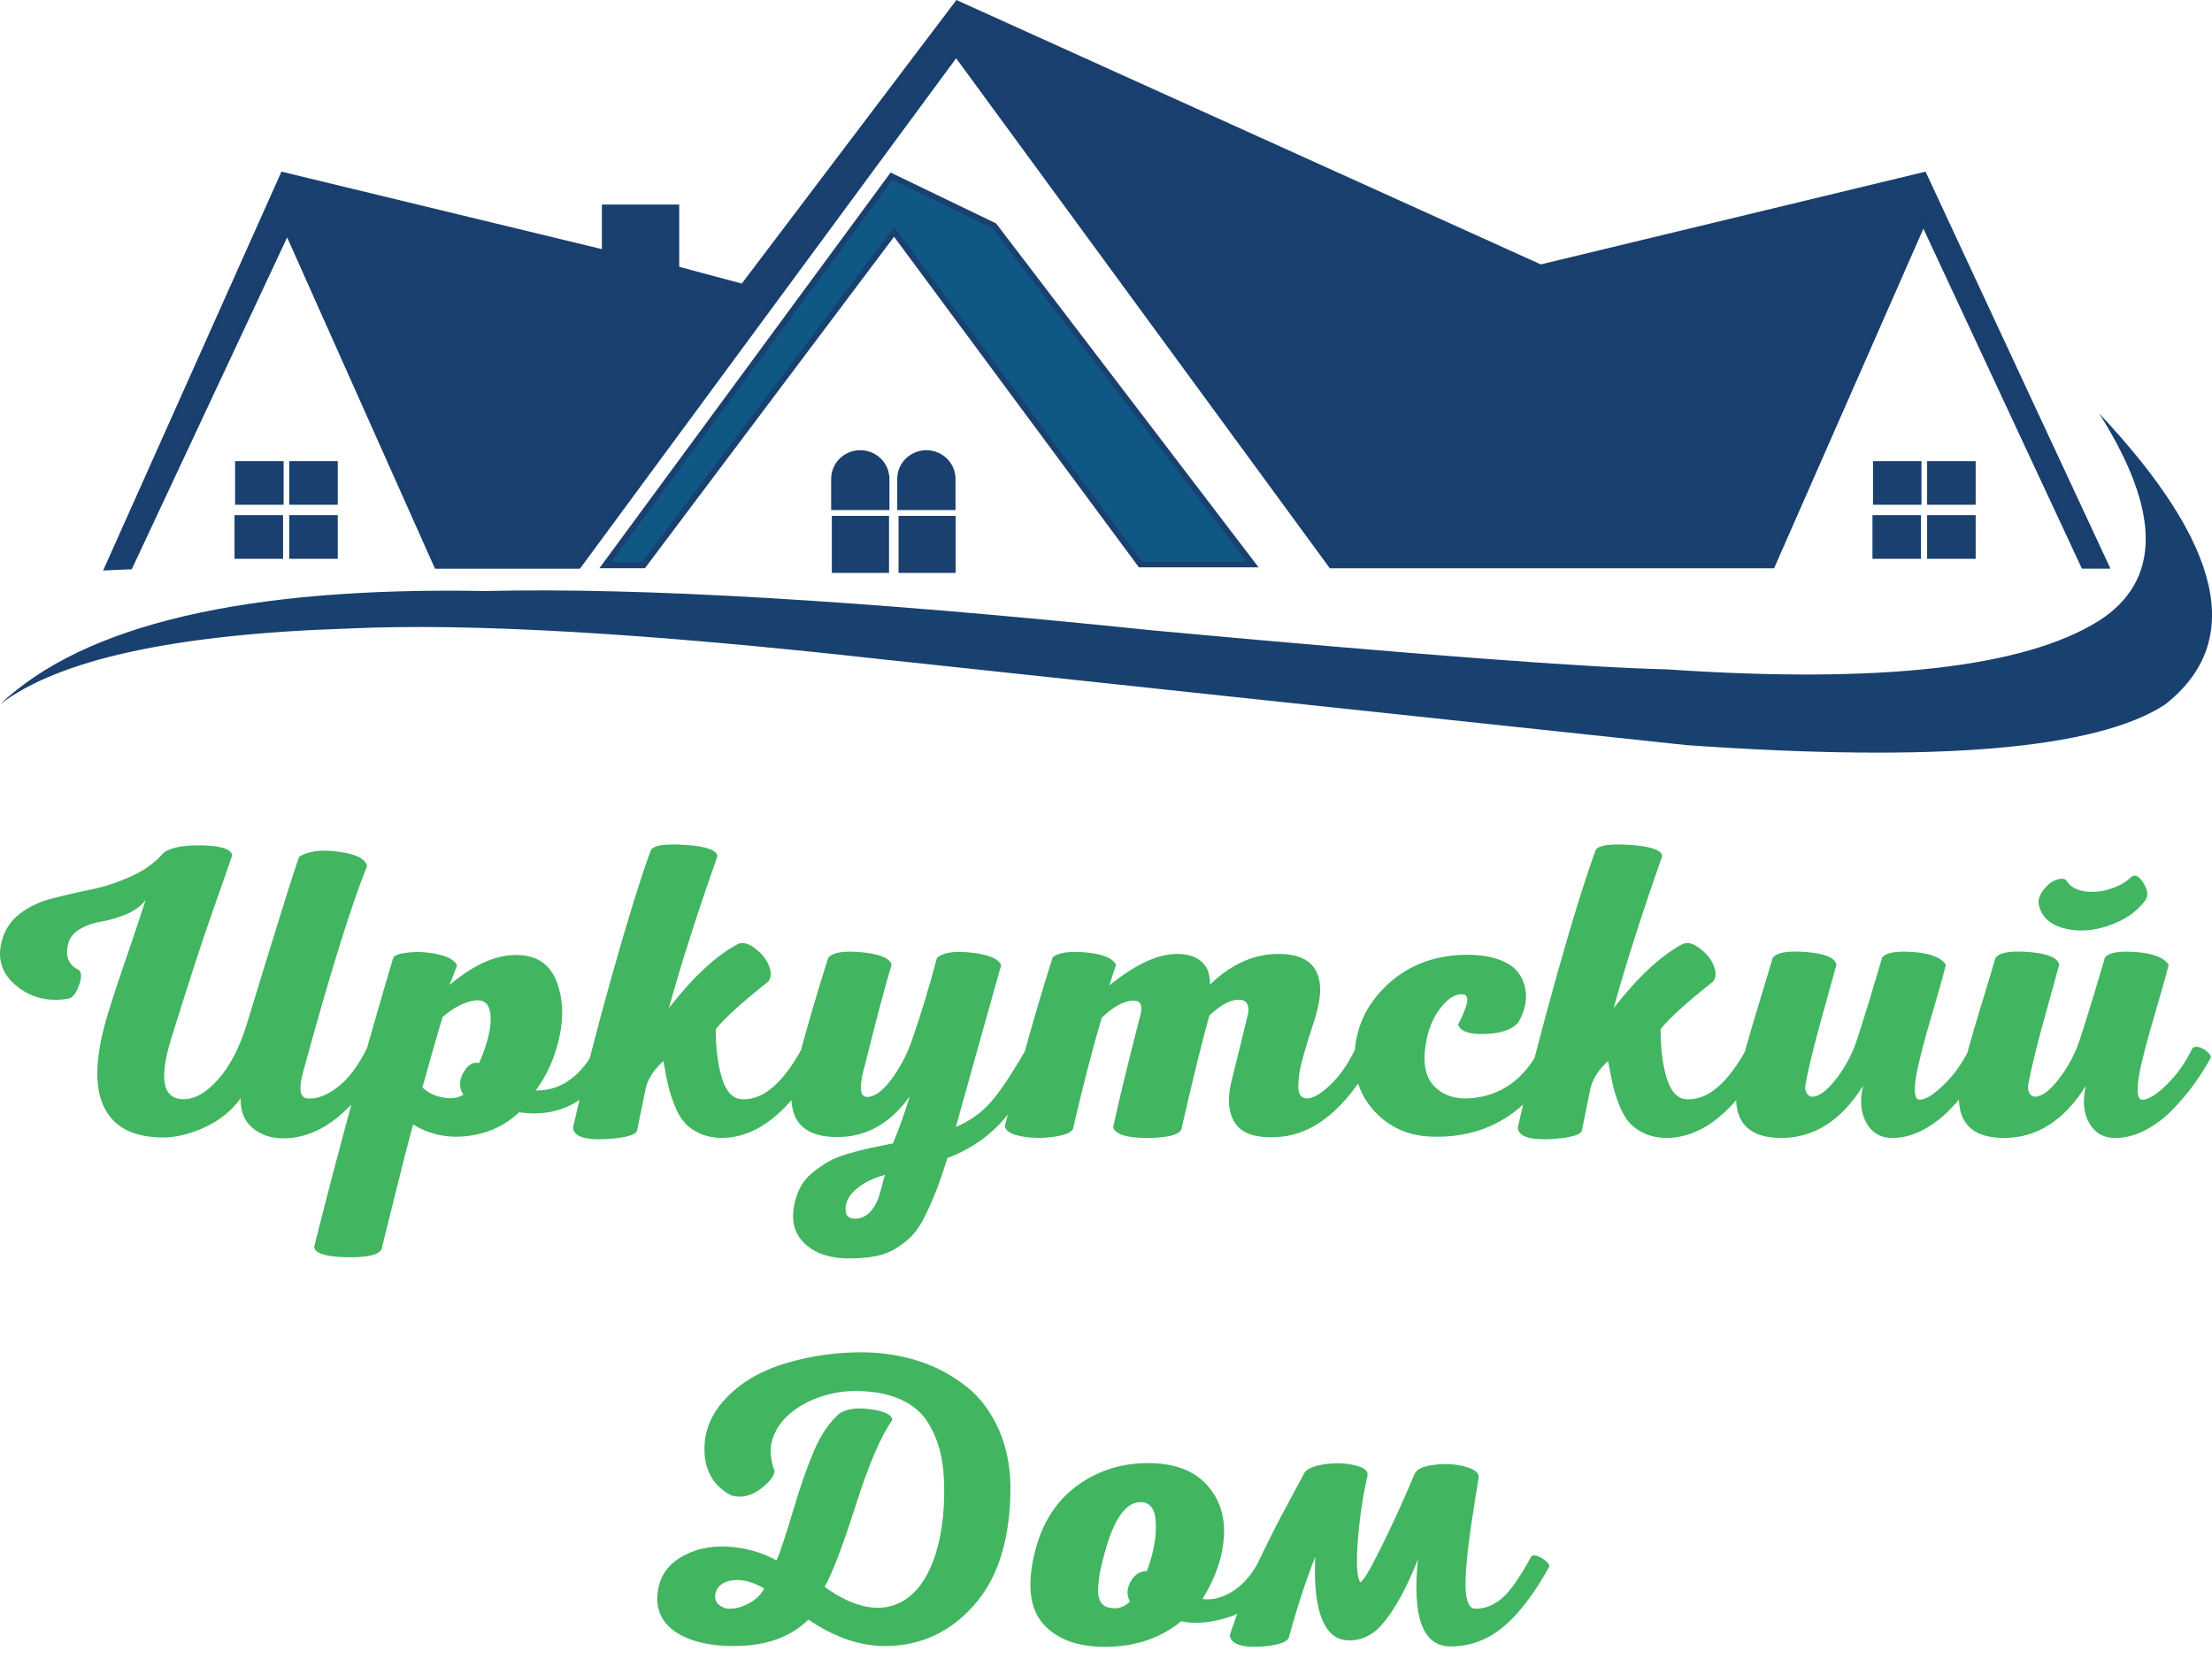 <?xml version="1.0" encoding="UTF-8"?> <svg xmlns="http://www.w3.org/2000/svg" width="32" height="24" viewBox="0 0 32 24" fill="none"><path fill-rule="evenodd" clip-rule="evenodd" d="M1.878 8.194L1.559 8.207L4.097 2.533L8.75 3.658V3.002H9.784V3.893L10.748 4.15L13.849 0.053L22.286 3.869L27.832 2.533L30.464 8.184H30.145L27.824 3.204L25.637 8.178H19.26L13.832 0.771L8.369 8.184H6.321L4.155 3.332L1.878 8.194Z" fill="#19406F"></path><path fill-rule="evenodd" clip-rule="evenodd" d="M13.836 0L22.29 3.825L27.856 2.483L30.531 8.226H30.118L27.825 3.308L25.665 8.221H19.238L13.832 0.843L8.39 8.227H6.293L4.154 3.435L1.906 8.235L1.492 8.253L4.072 2.483L8.707 3.604V2.959H9.826V3.86L10.731 4.102L13.836 0ZM13.863 0.106L10.764 4.199L9.741 3.926V3.044H8.792V3.713L4.121 2.583L1.626 8.162L1.851 8.152L4.156 3.23L6.349 8.142H8.347L13.832 0.699L19.282 8.135H25.609L27.823 3.101L30.172 8.141H30.397L27.808 2.582L22.282 3.914L13.863 0.106Z" fill="#193F6E"></path><path fill-rule="evenodd" clip-rule="evenodd" d="M9.309 8.177H8.755L12.897 2.55L14.383 3.266L18.122 8.164H16.497L12.935 3.353L9.309 8.177Z" fill="#0F5885"></path><path fill-rule="evenodd" clip-rule="evenodd" d="M12.884 2.496L14.41 3.232L18.207 8.207H16.476L12.934 3.425L9.33 8.22H8.671L12.884 2.496ZM12.91 2.603L8.839 8.134H9.288L12.935 3.282L16.519 8.122H18.035L14.355 3.299L12.91 2.603Z" fill="#19406F"></path><path fill-rule="evenodd" clip-rule="evenodd" d="M12.076 7.506H12.818V8.246H12.076V7.506Z" fill="#19406F"></path><path fill-rule="evenodd" clip-rule="evenodd" d="M12.034 7.463H12.861V8.288H12.034V7.463ZM12.119 7.548V8.203H12.775V7.548H12.119Z" fill="#19406F"></path><path fill-rule="evenodd" clip-rule="evenodd" d="M13.041 7.506H13.783V8.246H13.041V7.506Z" fill="#19406F"></path><path fill-rule="evenodd" clip-rule="evenodd" d="M12.999 7.463H13.825V8.288H12.999V7.463ZM13.084 7.548V8.203H13.74V7.548H13.084Z" fill="#19406F"></path><path fill-rule="evenodd" clip-rule="evenodd" d="M12.824 6.927L12.824 7.337H12.066V6.927C12.066 6.722 12.236 6.556 12.445 6.556C12.654 6.556 12.824 6.722 12.824 6.927H12.824Z" fill="#19406F"></path><path fill-rule="evenodd" clip-rule="evenodd" d="M12.445 6.598C12.258 6.598 12.109 6.746 12.109 6.927V7.294H12.781L12.781 6.97L12.781 6.927C12.781 6.746 12.632 6.598 12.445 6.598ZM12.864 6.885C12.843 6.675 12.662 6.513 12.445 6.513C12.213 6.513 12.024 6.698 12.024 6.927V7.379H12.867L12.867 6.885H12.864Z" fill="#19406F"></path><path fill-rule="evenodd" clip-rule="evenodd" d="M13.78 6.927L13.78 7.337H13.022V6.927C13.022 6.722 13.192 6.556 13.401 6.556C13.61 6.556 13.78 6.722 13.78 6.927H13.78Z" fill="#19406F"></path><path fill-rule="evenodd" clip-rule="evenodd" d="M13.401 6.598C13.215 6.598 13.065 6.746 13.065 6.927V7.294H13.737L13.737 6.97L13.737 6.927C13.737 6.746 13.588 6.598 13.401 6.598ZM13.82 6.885C13.799 6.675 13.619 6.513 13.401 6.513C13.169 6.513 12.98 6.698 12.98 6.927V7.379H13.823L13.823 6.885H13.82Z" fill="#19406F"></path><path fill-rule="evenodd" clip-rule="evenodd" d="M3.444 6.714H4.06V7.26H3.444V6.714Z" fill="#19406F"></path><path fill-rule="evenodd" clip-rule="evenodd" d="M3.401 6.671H4.103V7.302H3.401V6.671ZM3.486 6.756V7.217H4.018V6.756H3.486Z" fill="#19406F"></path><path fill-rule="evenodd" clip-rule="evenodd" d="M4.227 6.714H4.843V7.26H4.227V6.714Z" fill="#19406F"></path><path fill-rule="evenodd" clip-rule="evenodd" d="M4.184 6.671H4.886V7.302H4.184V6.671ZM4.269 6.756V7.217H4.801V6.756H4.269Z" fill="#19406F"></path><path fill-rule="evenodd" clip-rule="evenodd" d="M4.227 7.495H4.843V8.041H4.227V7.495Z" fill="#19406F"></path><path fill-rule="evenodd" clip-rule="evenodd" d="M4.184 7.452H4.886V8.084H4.184V7.452ZM4.269 7.537V7.998H4.801V7.537H4.269Z" fill="#19406F"></path><path fill-rule="evenodd" clip-rule="evenodd" d="M3.436 7.495H4.052V8.041H3.436V7.495Z" fill="#19406F"></path><path fill-rule="evenodd" clip-rule="evenodd" d="M3.393 7.452H4.095V8.084H3.393V7.452ZM3.478 7.537V7.998H4.01V7.537H3.478Z" fill="#19406F"></path><path fill-rule="evenodd" clip-rule="evenodd" d="M27.138 6.714H27.755V7.26H27.138V6.714Z" fill="#19406F"></path><path fill-rule="evenodd" clip-rule="evenodd" d="M27.096 6.671H27.797V7.302H27.096V6.671ZM27.181 6.756V7.217H27.712V6.756H27.181Z" fill="#19406F"></path><path fill-rule="evenodd" clip-rule="evenodd" d="M27.921 6.714H28.538V7.26H27.921V6.714Z" fill="#19406F"></path><path fill-rule="evenodd" clip-rule="evenodd" d="M27.879 6.671H28.581V7.302H27.879V6.671ZM27.964 6.756V7.217H28.495V6.756H27.964Z" fill="#19406F"></path><path fill-rule="evenodd" clip-rule="evenodd" d="M27.921 7.495H28.538V8.041H27.921V7.495Z" fill="#19406F"></path><path fill-rule="evenodd" clip-rule="evenodd" d="M27.879 7.452H28.581V8.084H27.879V7.452ZM27.964 7.538V7.998H28.495V7.538H27.964Z" fill="#19406F"></path><path fill-rule="evenodd" clip-rule="evenodd" d="M27.131 7.495H27.747V8.041H27.131V7.495Z" fill="#19406F"></path><path fill-rule="evenodd" clip-rule="evenodd" d="M27.088 7.452H27.79V8.084H27.088V7.452ZM27.173 7.538V7.998H27.705V7.538H27.173Z" fill="#19406F"></path><path fill-rule="evenodd" clip-rule="evenodd" d="M5.06 9.092C2.539 9.172 0.852 9.538 0 10.19C1.22 9.033 3.561 8.487 7.021 8.55C9.262 8.496 12.478 8.685 16.67 9.119C20.468 9.469 22.949 9.657 24.113 9.683C27.197 9.894 29.281 9.659 30.365 8.98C31.266 8.402 31.267 7.402 30.366 5.979C32.16 7.885 32.477 9.29 31.317 10.195C30.324 10.84 28.017 11.035 24.396 10.779C19.366 10.244 15.475 9.829 12.724 9.534C9.342 9.158 6.787 9.011 5.06 9.092Z" fill="#194170"></path><path d="M2.368 12.336C2.47 12.259 2.657 12.224 2.928 12.23C3.199 12.236 3.343 12.283 3.359 12.373C3.306 12.53 3.226 12.759 3.12 13.059C3.014 13.359 2.914 13.652 2.821 13.94C2.727 14.228 2.611 14.594 2.472 15.04C2.297 15.615 2.358 15.902 2.656 15.902C2.819 15.902 2.985 15.807 3.154 15.617C3.323 15.427 3.459 15.169 3.561 14.845C3.581 14.776 3.693 14.411 3.897 13.749C4.101 13.086 4.244 12.636 4.325 12.397C4.451 12.312 4.642 12.286 4.897 12.321C5.152 12.355 5.289 12.425 5.31 12.53C5.081 13.094 4.771 14.092 4.38 15.526C4.319 15.761 4.341 15.882 4.447 15.89C4.578 15.902 4.722 15.85 4.878 15.732C5.035 15.615 5.179 15.425 5.31 15.161C5.326 15.141 5.355 15.137 5.398 15.149C5.441 15.161 5.483 15.185 5.524 15.222C5.564 15.258 5.581 15.287 5.573 15.307C5.43 15.595 5.224 15.86 4.955 16.103C4.686 16.346 4.398 16.468 4.093 16.468C3.921 16.468 3.776 16.418 3.655 16.319C3.535 16.22 3.477 16.077 3.481 15.89C3.347 16.073 3.172 16.212 2.958 16.31C2.744 16.407 2.546 16.455 2.362 16.455C1.946 16.455 1.665 16.318 1.518 16.042C1.371 15.767 1.371 15.358 1.518 14.815C1.567 14.633 1.663 14.334 1.806 13.919C1.948 13.504 2.048 13.205 2.105 13.023C2.036 13.112 1.938 13.181 1.812 13.232C1.685 13.283 1.569 13.316 1.463 13.332C1.357 13.349 1.257 13.383 1.163 13.436C1.07 13.488 1.011 13.561 0.986 13.654C0.941 13.837 0.992 13.962 1.139 14.031C1.184 14.068 1.184 14.146 1.139 14.265C1.094 14.385 1.039 14.446 0.974 14.45C0.688 14.495 0.442 14.431 0.234 14.259C0.026 14.087 -0.043 13.871 0.026 13.612C0.071 13.446 0.16 13.313 0.292 13.214C0.425 13.115 0.581 13.042 0.763 12.995C0.944 12.949 1.13 12.906 1.319 12.868C1.509 12.829 1.701 12.766 1.894 12.679C2.088 12.592 2.246 12.478 2.368 12.336ZM7.542 13.819C7.795 13.839 7.966 13.968 8.055 14.207C8.145 14.446 8.157 14.713 8.092 15.006C8.027 15.3 7.913 15.556 7.75 15.775C7.937 15.779 8.105 15.725 8.254 15.614C8.403 15.502 8.522 15.352 8.612 15.161C8.628 15.137 8.658 15.132 8.701 15.146C8.743 15.16 8.785 15.186 8.826 15.222C8.867 15.258 8.883 15.287 8.875 15.307C8.573 15.915 8.119 16.176 7.511 16.091C7.303 16.285 7.055 16.4 6.765 16.434C6.476 16.469 6.213 16.413 5.976 16.267C5.923 16.457 5.846 16.758 5.744 17.169C5.642 17.581 5.567 17.883 5.518 18.078C5.465 18.159 5.29 18.195 4.995 18.187C4.699 18.179 4.549 18.128 4.545 18.035C4.92 16.544 5.302 15.151 5.689 13.855C5.705 13.819 5.781 13.793 5.915 13.779C6.05 13.765 6.19 13.774 6.337 13.806C6.484 13.839 6.576 13.891 6.612 13.964C6.596 14.013 6.559 14.108 6.502 14.25C6.877 13.934 7.224 13.79 7.542 13.819ZM6.955 14.475C6.894 14.463 6.812 14.477 6.71 14.517C6.608 14.558 6.506 14.623 6.404 14.712C6.364 14.841 6.312 15.018 6.248 15.243C6.185 15.468 6.139 15.631 6.111 15.732C6.192 15.809 6.293 15.858 6.414 15.878C6.534 15.899 6.631 15.884 6.704 15.836C6.639 15.739 6.639 15.632 6.704 15.517C6.769 15.401 6.845 15.356 6.93 15.38C7.04 15.129 7.096 14.92 7.098 14.754C7.1 14.588 7.053 14.495 6.955 14.475ZM11.608 15.155C11.629 15.123 11.681 15.133 11.764 15.186C11.848 15.238 11.882 15.279 11.865 15.307C11.441 16.069 10.97 16.453 10.453 16.462C10.33 16.462 10.223 16.441 10.132 16.401C10.04 16.36 9.965 16.309 9.908 16.246C9.851 16.183 9.801 16.098 9.759 15.991C9.716 15.883 9.684 15.784 9.664 15.693C9.643 15.602 9.621 15.487 9.597 15.35C9.446 15.487 9.358 15.631 9.334 15.781L9.217 16.352C9.205 16.413 9.079 16.453 8.838 16.474C8.541 16.498 8.363 16.464 8.306 16.37C8.29 16.346 8.286 16.32 8.294 16.291C8.441 15.643 8.626 14.92 8.85 14.122C9.075 13.324 9.262 12.719 9.413 12.306C9.442 12.233 9.599 12.204 9.884 12.221C10.169 12.237 10.332 12.283 10.373 12.36C10.377 12.373 10.377 12.387 10.373 12.403C10.092 13.197 9.86 13.924 9.676 14.584C10.027 14.134 10.357 13.827 10.667 13.661C10.736 13.624 10.821 13.643 10.921 13.718C11.02 13.793 11.089 13.878 11.125 13.973C11.162 14.069 11.158 14.145 11.113 14.201C10.738 14.497 10.485 14.726 10.355 14.888C10.355 15.171 10.385 15.41 10.447 15.605C10.508 15.799 10.606 15.899 10.74 15.903C11.042 15.915 11.331 15.666 11.608 15.155ZM12.275 18.205C12.018 18.205 11.814 18.14 11.664 18.011C11.513 17.881 11.451 17.707 11.48 17.488C11.496 17.379 11.526 17.281 11.569 17.194C11.611 17.107 11.672 17.032 11.749 16.969C11.827 16.906 11.903 16.852 11.979 16.808C12.054 16.763 12.152 16.724 12.272 16.689C12.392 16.655 12.494 16.629 12.578 16.61C12.661 16.592 12.774 16.569 12.917 16.541C12.999 16.35 13.08 16.123 13.162 15.86C12.88 16.253 12.532 16.449 12.116 16.449C11.537 16.449 11.335 16.123 11.511 15.471C11.662 14.904 11.818 14.365 11.982 13.855C12.047 13.778 12.208 13.752 12.465 13.776C12.722 13.8 12.866 13.859 12.899 13.952C12.801 14.28 12.672 14.764 12.514 15.404C12.473 15.538 12.453 15.652 12.455 15.748C12.457 15.843 12.499 15.882 12.581 15.866C12.687 15.846 12.8 15.751 12.92 15.581C13.04 15.41 13.133 15.228 13.198 15.034C13.333 14.641 13.451 14.25 13.553 13.861C13.635 13.78 13.802 13.754 14.055 13.782C14.307 13.81 14.45 13.871 14.483 13.964C14.295 14.629 14.077 15.408 13.828 16.303C14.032 16.218 14.204 16.094 14.345 15.93C14.486 15.766 14.656 15.508 14.856 15.155C14.872 15.135 14.902 15.132 14.944 15.146C14.987 15.16 15.029 15.184 15.07 15.219C15.111 15.253 15.125 15.283 15.113 15.307C14.876 15.736 14.657 16.056 14.455 16.267C14.253 16.478 14.004 16.64 13.706 16.753C13.645 16.948 13.592 17.102 13.547 17.218C13.502 17.333 13.449 17.454 13.388 17.579C13.327 17.705 13.265 17.801 13.201 17.868C13.138 17.935 13.062 17.997 12.972 18.053C12.883 18.11 12.782 18.15 12.669 18.172C12.557 18.194 12.426 18.205 12.275 18.205ZM12.403 17.628C12.534 17.612 12.634 17.517 12.703 17.343C12.728 17.274 12.76 17.158 12.801 16.996C12.609 17.049 12.46 17.128 12.354 17.233C12.273 17.31 12.232 17.398 12.232 17.497C12.232 17.597 12.289 17.64 12.403 17.628ZM18.476 16.449C18.178 16.466 17.979 16.403 17.877 16.261C17.775 16.119 17.752 15.921 17.809 15.666C17.826 15.601 17.863 15.448 17.923 15.207C17.982 14.966 18.021 14.803 18.042 14.718C18.066 14.641 18.067 14.578 18.045 14.529C18.023 14.481 17.975 14.459 17.901 14.463C17.791 14.467 17.657 14.542 17.498 14.687C17.416 14.963 17.279 15.516 17.088 16.346C17.039 16.423 16.872 16.462 16.586 16.462C16.301 16.462 16.14 16.411 16.103 16.31C16.177 15.961 16.309 15.415 16.501 14.669C16.517 14.608 16.516 14.56 16.498 14.523C16.479 14.487 16.44 14.471 16.378 14.475C16.244 14.487 16.097 14.57 15.938 14.724C15.808 15.161 15.669 15.698 15.522 16.334C15.494 16.387 15.399 16.424 15.238 16.446C15.077 16.469 14.921 16.466 14.77 16.437C14.619 16.409 14.542 16.358 14.538 16.285C14.79 15.309 15.021 14.497 15.229 13.849C15.31 13.78 15.471 13.757 15.712 13.779C15.952 13.801 16.097 13.861 16.146 13.958C16.126 14.011 16.093 14.11 16.048 14.256C16.423 13.952 16.749 13.8 17.027 13.8C17.182 13.8 17.301 13.838 17.384 13.913C17.468 13.988 17.508 14.098 17.504 14.244C17.809 13.948 18.14 13.8 18.494 13.8C18.755 13.8 18.931 13.872 19.02 14.016C19.11 14.16 19.122 14.357 19.057 14.608C19.045 14.661 19.024 14.731 18.996 14.818C18.967 14.905 18.942 14.985 18.919 15.058C18.897 15.131 18.873 15.211 18.849 15.298C18.825 15.385 18.807 15.462 18.797 15.529C18.787 15.596 18.782 15.658 18.782 15.714C18.782 15.771 18.792 15.815 18.812 15.845C18.833 15.875 18.865 15.89 18.91 15.89C18.996 15.89 19.108 15.825 19.247 15.693C19.385 15.561 19.508 15.384 19.613 15.161C19.634 15.137 19.665 15.132 19.708 15.146C19.751 15.16 19.793 15.186 19.834 15.222C19.874 15.258 19.889 15.287 19.876 15.307C19.473 16.04 19.006 16.421 18.476 16.449ZM21.258 13.812C21.43 13.816 21.574 13.841 21.693 13.885C21.811 13.93 21.898 13.987 21.953 14.056C22.008 14.124 22.044 14.201 22.063 14.286C22.081 14.371 22.081 14.457 22.063 14.542C22.044 14.627 22.013 14.708 21.968 14.785C21.886 14.89 21.728 14.948 21.494 14.958C21.259 14.968 21.126 14.922 21.093 14.821C21.118 14.777 21.136 14.74 21.148 14.712C21.161 14.683 21.178 14.64 21.2 14.581C21.223 14.522 21.231 14.476 21.225 14.441C21.219 14.407 21.197 14.388 21.161 14.384C21.047 14.376 20.931 14.452 20.815 14.614C20.699 14.777 20.631 14.983 20.61 15.234C20.594 15.453 20.646 15.619 20.766 15.732C20.886 15.846 21.047 15.899 21.246 15.89C21.707 15.862 22.051 15.619 22.28 15.161C22.296 15.137 22.326 15.133 22.368 15.149C22.411 15.165 22.453 15.191 22.494 15.225C22.535 15.259 22.551 15.285 22.543 15.301C22.127 16.091 21.513 16.472 20.702 16.443C20.38 16.431 20.113 16.315 19.901 16.094C19.689 15.873 19.587 15.605 19.595 15.289C19.603 14.88 19.763 14.53 20.075 14.241C20.387 13.951 20.782 13.808 21.258 13.812ZM25.276 15.155C25.297 15.123 25.349 15.133 25.432 15.186C25.516 15.238 25.549 15.279 25.533 15.307C25.109 16.069 24.638 16.453 24.12 16.462C23.998 16.462 23.891 16.441 23.799 16.401C23.708 16.36 23.633 16.309 23.576 16.246C23.519 16.183 23.469 16.098 23.426 15.991C23.384 15.883 23.352 15.784 23.332 15.693C23.311 15.602 23.289 15.487 23.264 15.35C23.113 15.487 23.026 15.631 23.001 15.781L22.885 16.352C22.873 16.413 22.747 16.453 22.506 16.474C22.208 16.498 22.031 16.464 21.974 16.37C21.958 16.346 21.954 16.32 21.962 16.291C22.108 15.643 22.294 14.92 22.518 14.122C22.742 13.324 22.93 12.719 23.081 12.306C23.109 12.233 23.266 12.204 23.552 12.221C23.837 12.237 24 12.283 24.041 12.36C24.045 12.373 24.045 12.387 24.041 12.403C23.76 13.197 23.527 13.924 23.344 14.584C23.694 14.134 24.025 13.827 24.334 13.661C24.404 13.624 24.488 13.643 24.588 13.718C24.688 13.793 24.756 13.878 24.793 13.973C24.83 14.069 24.826 14.145 24.781 14.201C24.406 14.497 24.153 14.726 24.023 14.888C24.023 15.171 24.053 15.41 24.114 15.605C24.175 15.799 24.273 15.899 24.408 15.903C24.71 15.915 24.999 15.666 25.276 15.155ZM27.227 13.855C27.276 13.782 27.426 13.755 27.677 13.773C27.927 13.791 28.085 13.853 28.15 13.958C28.126 14.059 28.085 14.207 28.028 14.402C27.971 14.596 27.92 14.772 27.875 14.93C27.83 15.088 27.79 15.246 27.753 15.404C27.716 15.562 27.699 15.687 27.701 15.778C27.703 15.869 27.728 15.913 27.777 15.909C27.863 15.905 27.979 15.831 28.126 15.687C28.273 15.543 28.395 15.37 28.493 15.167C28.513 15.143 28.546 15.137 28.591 15.149C28.636 15.161 28.677 15.186 28.716 15.222C28.755 15.258 28.768 15.287 28.756 15.307C28.682 15.441 28.602 15.568 28.514 15.69C28.427 15.811 28.323 15.934 28.202 16.058C28.082 16.181 27.949 16.28 27.802 16.355C27.655 16.43 27.506 16.466 27.355 16.462C27.196 16.457 27.077 16.384 26.998 16.24C26.918 16.096 26.903 15.919 26.952 15.708C26.638 16.21 26.244 16.462 25.771 16.462C25.221 16.462 25.017 16.154 25.16 15.538C25.209 15.323 25.298 15.005 25.426 14.584C25.554 14.163 25.627 13.922 25.643 13.861C25.696 13.78 25.859 13.751 26.132 13.773C26.405 13.795 26.55 13.857 26.567 13.958C26.562 13.975 26.519 14.133 26.435 14.432C26.351 14.732 26.289 14.961 26.248 15.119C26.159 15.475 26.114 15.684 26.114 15.745C26.126 15.822 26.161 15.862 26.218 15.866C26.32 15.862 26.437 15.773 26.57 15.599C26.702 15.425 26.801 15.236 26.866 15.034C26.976 14.697 27.096 14.305 27.227 13.855ZM30.823 12.694C30.876 12.642 30.935 12.664 31 12.761C31.07 12.867 31.082 12.954 31.037 13.023C30.915 13.189 30.738 13.311 30.508 13.39C30.277 13.469 30.061 13.482 29.86 13.43C29.658 13.377 29.537 13.266 29.496 13.095C29.48 13.027 29.501 12.954 29.56 12.877C29.619 12.8 29.681 12.75 29.747 12.728C29.812 12.706 29.859 12.707 29.887 12.731C29.944 12.824 30.037 12.879 30.165 12.895C30.294 12.911 30.419 12.898 30.541 12.855C30.664 12.813 30.758 12.759 30.823 12.694ZM30.45 13.855C30.499 13.782 30.649 13.755 30.899 13.773C31.15 13.791 31.308 13.853 31.373 13.958C31.349 14.059 31.308 14.207 31.251 14.402C31.194 14.596 31.143 14.772 31.098 14.93C31.053 15.088 31.012 15.246 30.976 15.404C30.939 15.562 30.922 15.687 30.924 15.778C30.926 15.869 30.951 15.913 31 15.909C31.086 15.905 31.202 15.831 31.349 15.687C31.495 15.543 31.618 15.37 31.716 15.167C31.736 15.143 31.769 15.137 31.814 15.149C31.858 15.161 31.9 15.186 31.939 15.222C31.978 15.258 31.991 15.287 31.979 15.307C31.905 15.441 31.825 15.568 31.737 15.69C31.649 15.811 31.545 15.934 31.425 16.058C31.305 16.181 31.171 16.28 31.025 16.355C30.878 16.43 30.729 16.466 30.578 16.462C30.419 16.457 30.3 16.384 30.22 16.24C30.141 16.096 30.126 15.919 30.175 15.708C29.861 16.21 29.467 16.462 28.994 16.462C28.444 16.462 28.24 16.154 28.383 15.538C28.432 15.323 28.52 15.005 28.649 14.584C28.777 14.163 28.85 13.922 28.866 13.861C28.919 13.78 29.082 13.751 29.355 13.773C29.628 13.795 29.773 13.857 29.789 13.958C29.785 13.975 29.741 14.133 29.658 14.432C29.574 14.732 29.512 14.961 29.471 15.119C29.382 15.475 29.337 15.684 29.337 15.745C29.349 15.822 29.384 15.862 29.441 15.866C29.543 15.862 29.66 15.773 29.792 15.599C29.925 15.425 30.024 15.236 30.089 15.034C30.199 14.697 30.319 14.305 30.45 13.855Z" fill="#41B560"></path><path d="M12.542 19.564C12.816 19.573 13.074 19.617 13.315 19.698C13.557 19.779 13.779 19.899 13.981 20.059C14.184 20.219 14.343 20.434 14.46 20.705C14.576 20.976 14.628 21.288 14.616 21.64C14.596 22.331 14.416 22.864 14.076 23.238C13.737 23.613 13.323 23.804 12.837 23.812C12.46 23.82 12.08 23.692 11.695 23.43C11.442 23.68 11.09 23.808 10.64 23.812C10.284 23.816 10.002 23.752 9.793 23.621C9.585 23.489 9.491 23.304 9.511 23.065C9.532 22.835 9.639 22.659 9.833 22.538C10.028 22.416 10.255 22.362 10.514 22.374C10.774 22.386 11.014 22.453 11.235 22.574C11.293 22.436 11.371 22.198 11.472 21.858C11.572 21.518 11.673 21.229 11.775 20.99C11.877 20.752 12 20.572 12.143 20.45C12.246 20.381 12.396 20.36 12.594 20.387C12.793 20.413 12.898 20.464 12.91 20.541C12.747 20.768 12.57 21.179 12.38 21.776C12.189 22.373 12.039 22.766 11.929 22.956C12.289 23.215 12.608 23.308 12.886 23.235C13.123 23.171 13.309 22.997 13.444 22.713C13.579 22.43 13.651 22.07 13.659 21.634C13.663 21.423 13.649 21.235 13.616 21.069C13.583 20.903 13.523 20.746 13.435 20.596C13.347 20.446 13.213 20.33 13.033 20.247C12.853 20.164 12.632 20.123 12.37 20.123C12.211 20.123 12.049 20.149 11.886 20.201C11.722 20.254 11.577 20.331 11.45 20.432C11.323 20.533 11.234 20.655 11.183 20.796C11.132 20.938 11.139 21.099 11.205 21.282C11.196 21.363 11.125 21.451 10.99 21.549C10.855 21.646 10.718 21.674 10.579 21.634C10.333 21.504 10.204 21.296 10.192 21.009C10.18 20.721 10.28 20.464 10.493 20.238C10.71 20.003 11.004 19.83 11.376 19.719C11.749 19.608 12.137 19.556 12.542 19.564ZM10.628 22.859C10.473 22.871 10.38 22.934 10.352 23.047C10.331 23.14 10.364 23.207 10.45 23.247C10.479 23.264 10.509 23.272 10.542 23.272C10.632 23.276 10.727 23.252 10.827 23.199C10.928 23.146 11.004 23.074 11.057 22.98C10.894 22.887 10.751 22.847 10.628 22.859ZM16.629 21.166C16.993 21.17 17.268 21.273 17.454 21.476C17.64 21.678 17.724 21.929 17.706 22.228C17.687 22.527 17.584 22.829 17.396 23.132C17.547 23.152 17.7 23.11 17.856 23.005C18.011 22.9 18.14 22.74 18.242 22.525C18.263 22.501 18.295 22.496 18.337 22.51C18.38 22.524 18.422 22.55 18.463 22.586C18.504 22.622 18.518 22.651 18.506 22.671C18.404 22.865 18.291 23.023 18.166 23.144C18.041 23.266 17.919 23.347 17.801 23.387C17.682 23.427 17.559 23.455 17.433 23.469C17.306 23.483 17.191 23.478 17.089 23.454C16.786 23.701 16.418 23.824 15.984 23.824C15.588 23.824 15.291 23.715 15.095 23.496C14.898 23.278 14.855 22.936 14.966 22.471C15.068 22.046 15.272 21.721 15.576 21.497C15.881 21.273 16.232 21.162 16.629 21.166ZM16.494 21.731C16.285 21.735 16.115 21.975 15.984 22.453C15.952 22.57 15.928 22.665 15.914 22.738C15.9 22.811 15.89 22.893 15.886 22.987C15.882 23.08 15.9 23.149 15.938 23.196C15.977 23.242 16.04 23.266 16.126 23.266C16.207 23.266 16.281 23.233 16.346 23.169C16.297 23.076 16.3 22.98 16.356 22.88C16.411 22.781 16.49 22.73 16.592 22.726C16.686 22.475 16.729 22.245 16.721 22.037C16.713 21.829 16.637 21.727 16.494 21.731ZM22.151 22.519C22.167 22.499 22.197 22.496 22.24 22.51C22.283 22.524 22.325 22.55 22.366 22.586C22.407 22.622 22.421 22.651 22.409 22.671C22.188 23.067 21.965 23.358 21.74 23.542C21.515 23.726 21.263 23.818 20.985 23.818C20.584 23.818 20.427 23.397 20.513 22.556C20.402 22.839 20.286 23.076 20.163 23.269C20.04 23.461 19.93 23.585 19.831 23.642C19.725 23.706 19.614 23.736 19.497 23.73C19.381 23.724 19.288 23.676 19.218 23.587C19.067 23.397 19.003 23.041 19.028 22.519C18.893 22.859 18.766 23.247 18.647 23.684C18.627 23.753 18.504 23.798 18.279 23.818C18.017 23.838 17.86 23.802 17.807 23.709C17.79 23.684 17.788 23.656 17.801 23.624C17.854 23.466 17.91 23.311 17.969 23.159C18.029 23.008 18.079 22.882 18.12 22.783C18.161 22.684 18.221 22.555 18.301 22.395C18.38 22.235 18.435 22.127 18.463 22.07C18.492 22.014 18.559 21.886 18.666 21.688C18.772 21.49 18.84 21.364 18.868 21.312C18.901 21.251 18.996 21.209 19.154 21.184C19.311 21.16 19.459 21.164 19.598 21.197C19.738 21.229 19.799 21.282 19.782 21.354C19.717 21.634 19.671 21.941 19.644 22.277C19.618 22.612 19.629 22.817 19.678 22.89C19.723 22.873 19.828 22.696 19.994 22.358C20.16 22.021 20.316 21.676 20.464 21.324C20.492 21.255 20.586 21.211 20.746 21.191C20.905 21.17 21.056 21.179 21.197 21.218C21.338 21.256 21.402 21.31 21.39 21.379C21.341 21.682 21.302 21.933 21.273 22.131C21.245 22.329 21.223 22.522 21.209 22.71C21.195 22.899 21.199 23.039 21.221 23.132C21.244 23.225 21.284 23.272 21.341 23.272C21.468 23.276 21.592 23.23 21.712 23.135C21.833 23.04 21.979 22.835 22.151 22.519Z" fill="#41B560"></path></svg> 